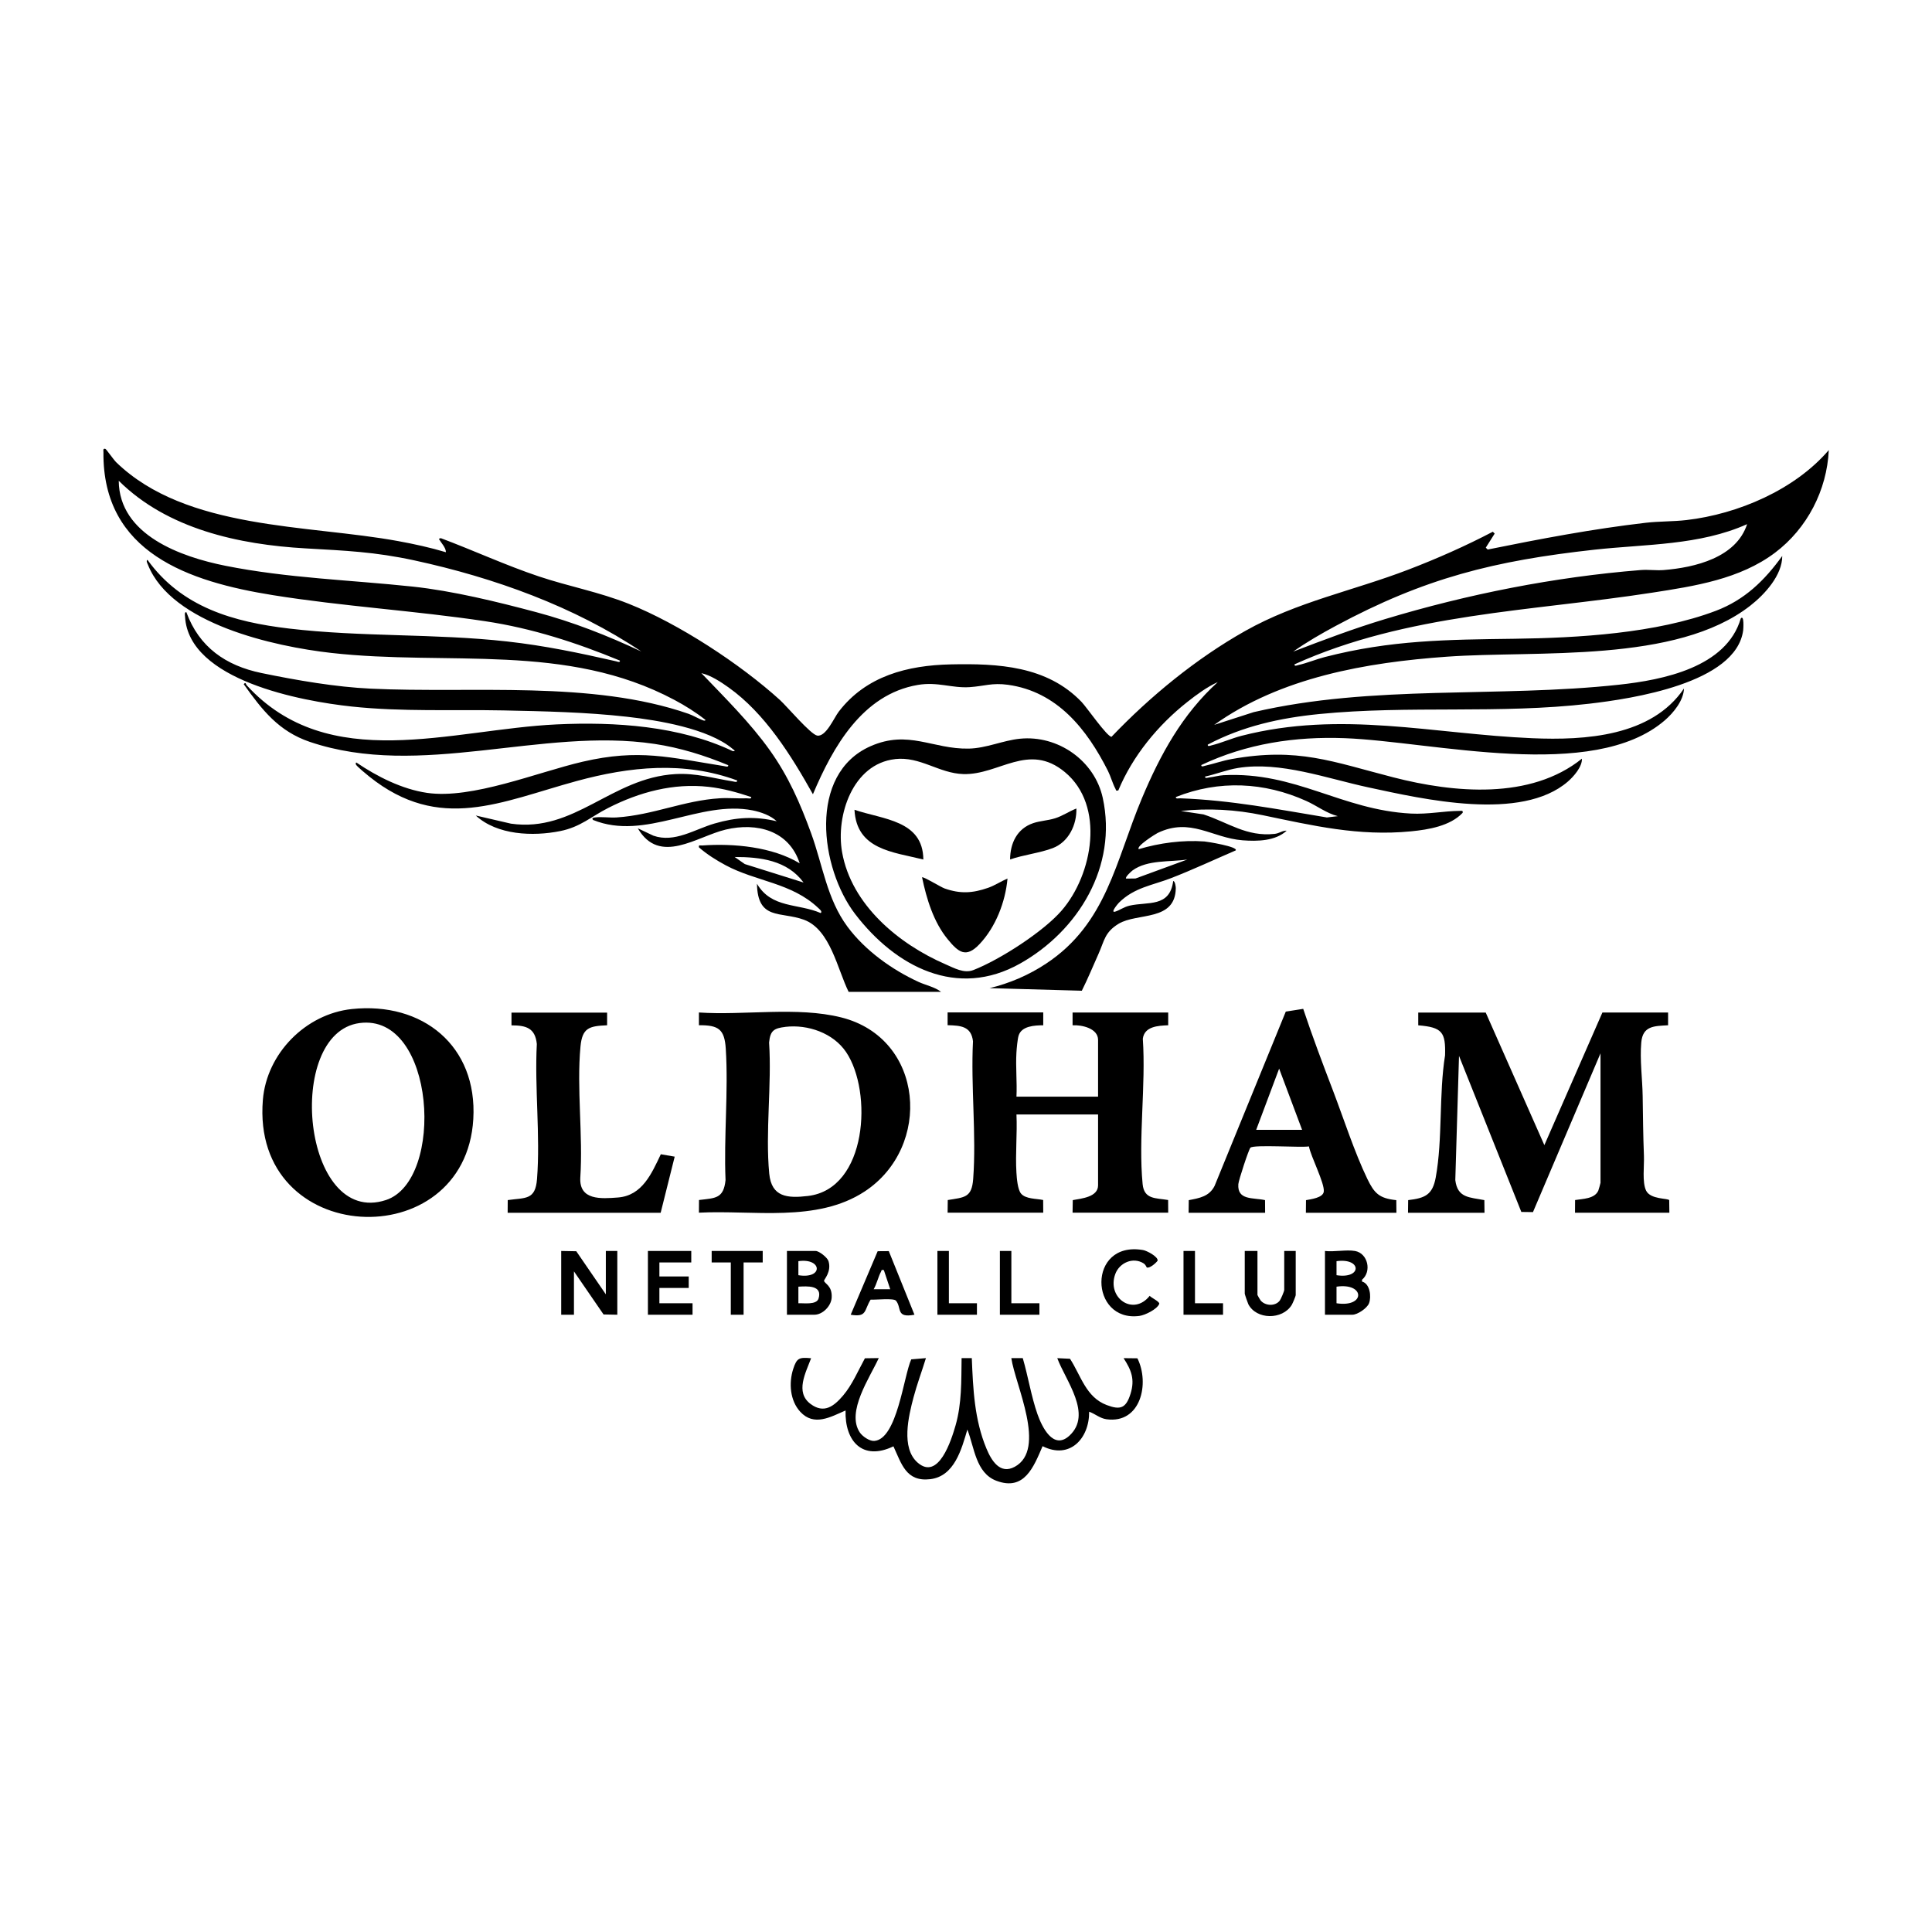 <svg xmlns="http://www.w3.org/2000/svg" viewBox="0 0 500 500"><path d="M219.66 256.76c-2.93-5.85-4.75-16.23-11.62-18.74-6.03-2.2-11.96.24-12.14-9.31 3.78 6.44 10.66 5.04 16.5 7.59.52-.42-.38-1.06-.65-1.33-6.88-6.52-16.07-6.82-23.94-11.04-2.44-1.31-4.83-2.81-6.92-4.63-.14-.75.33-.45.82-.49 8.18-.59 18.16.34 25.25 4.62-2.76-8.51-11.09-10.64-19.13-8.74-7.46 1.76-17.12 9.35-22.77-.33l4.03 1.91c5.49 1.93 10.7-1.66 15.84-3.15 5.61-1.62 10.36-1.93 16.09-.58-1.55-1.49-4.1-2.39-6.25-2.82-13.73-2.72-27.71 7.98-41.27 2.49-.46-.48.03-.6.49-.66 1.71-.22 3.82.12 5.61 0 9.52-.63 17.36-4.4 26.72-4.96 2.27-.14 4.66.1 6.95.01.4-.01 1.23.25 1.15-.33-3.59-1.2-7.27-2.22-11.06-2.64-9.09-1.01-17.85 1.35-25.91 5.44-4.5 2.28-7.23 4.96-12.47 6.01-7.05 1.42-16.34 1.06-21.85-4.03l9.11 2.11c16.49 2.36 25.99-11.87 42.54-12.83 5.41-.31 9.8 1.09 14.93 1.9.35.06 1.15.35 1.07-.25-13.72-5.06-27.77-3.61-41.58.16-19.53 5.34-35.41 13.41-53.62-1.16-.64-.51-3.25-2.65-3.47-3.13-.08-.18-.06-.56.16-.49 5.32 3.61 11.79 6.88 18.24 7.83 11.65 1.7 28.59-5.35 40.27-8.06 14.64-3.4 22.51-1.1 36.62 1.14.35.06 1.15.35 1.07-.24-6.12-2.54-12.49-4.53-19.07-5.51-29.32-4.39-60.52 9.18-89.23-.53-8.05-2.72-12.35-8.27-17.09-14.92.54-.71.55.04.75.26 21.27 23.25 52.95 11.41 80.27 10.14 15.12-.7 31.77.38 45.54 6.92 1.01.05.23-.35-.06-.6-6.29-5.28-19.29-7.4-27.34-8.3-10.61-1.19-21.35-1.42-32.02-1.64-13.07-.26-26.19.39-39.25-1.01-12.8-1.37-42.14-6.71-43.08-23.25-.02-.36-.22-1.25.34-1.16 3.29 9.04 10.19 13.83 19.41 15.74s19.31 3.63 28.29 4.05c26.23 1.25 57.24-2.2 82.26 6.51 1.28.45 2.8 1.39 3.88 1.73.17.05.54.09.49-.16-2.47-1.95-5.24-3.69-8.03-5.17-27.99-14.91-58.51-8.74-88.83-12.16-14.69-1.66-41.34-7.47-47.43-22.86-.13-.32-.53-1.01-.1-1.22 8.86 12.3 22.27 16.08 36.67 17.78 18.76 2.22 37.64 1.25 56.39 3.34 9.8 1.09 18.65 2.96 28.2 5.13.34.08 1.08.44 1-.18-11.27-4.65-22.74-8.37-34.86-10.19-18.18-2.73-36.82-3.84-54.96-6.75-21.69-3.48-44.11-10.94-43.84-37.01 0-.33-.2-1.05.51-.84.21.06 2.15 2.84 2.8 3.47 18.16 17.58 49.6 16.09 73 20.4 4.14.76 8.27 1.66 12.31 2.87.05-1.17-1.27-2.44-1.81-3.47l.49-.17c8.49 3.18 16.8 7.03 25.4 9.91 7.77 2.6 15.55 4.01 23.27 7.09 12.92 5.15 28.82 15.55 39.12 24.9 1.81 1.65 7.96 8.94 9.64 9.2 2.27.35 4.33-4.58 5.56-6.19 7.1-9.27 17.82-12 29.01-12.24 12.22-.26 24.87.37 33.84 9.72 1.32 1.37 6.61 9.03 7.75 9.02 10-10.48 21.92-20.25 34.59-27.39 13.46-7.58 27.91-10.38 42.22-15.87 7.46-2.86 14.8-6.11 21.87-9.81l.48.48-2.3 3.64.49.49c13.55-2.75 27.17-5.34 40.93-6.93 3.47-.4 7.06-.3 10.52-.7 13.33-1.55 28.02-7.83 36.83-18.11-.48 10.4-5.61 20.29-13.89 26.54-9.12 6.88-20.83 8.66-31.87 10.37-31.03 4.81-63.51 5.38-92.51 18.54-.07.62.67.25 1 .18 2.3-.52 4.55-1.48 6.84-2.07 17.09-4.41 31.67-4.5 49.06-4.73 16.41-.21 36.74-1.38 52.16-7.24 7.44-2.83 12.57-7.82 17.16-14.19.03 4.96-4.51 9.93-8.26 12.86-19.2 15.03-55.15 11.54-78.53 13.21-20.81 1.48-43.01 5.34-60.23 17.65l10.23-3.3c30.89-7.19 63.11-3.68 94.54-7.1 11.44-1.24 27.85-4.51 31.52-17.16.93-1.03.66 2.78.62 3.1-1.84 13.72-28.95 17.71-39.77 18.97-23.38 2.73-46.76.38-69.92 2.68-10.14 1.01-19.85 3.13-28.88 7.92-.08.61.67.26 1 .18 2.5-.6 5.16-1.8 7.76-2.47 25.83-6.62 49.53-.46 75.22.63 13.71.58 30.88-.46 39.27-12.87-.09 3.09-2.69 6.27-4.96 8.24-18.59 16.07-60.12 5.48-82.81 4.62-12.9-.49-25.46 1.42-37.14 6.95-.07.62.67.25 1 .18 2.3-.52 4.51-1.31 6.85-1.73 17.19-3.07 26.04.68 41.9 4.75 15.6 4 35.42 5.88 48.75-4.85.09 2.09-2.11 4.6-3.64 5.93-12.07 10.43-37.43 4.56-51.64 1.5-10.71-2.3-22.78-6.79-33.73-5.02-2.91.47-5.64 1.6-8.51 2.22-.07.62.69.27 1.05.23 1.23-.12 2.49-.51 3.71-.58 18.7-.97 30.49 8.99 48.51 9.93 4.43.23 8.47-.66 12.55-.69.5 0 .97-.21.83.5-3.25 3.42-8.81 4.34-13.37 4.79-13.56 1.33-25.41-1.49-38.38-4.18-7.04-1.46-14.02-1.86-21.18-1.09l5.87.89c6.46 2.13 11.13 5.82 18.39 5.04 1.23-.13 2.03-.89 3.13-.83-2.93 2.7-7.61 2.78-11.4 2.49-7.96-.62-13.47-5.99-22-1.9-.54.26-5.66 3.48-4.88 4.19 5.4-1.61 11.36-2.4 17.01-1.99.62.04 8.8 1.35 8.07 2.32-5.58 2.4-11.07 4.98-16.75 7.18-4.85 1.88-9.49 2.4-13.46 6.34-.27.27-2.35 2.73-.98 2.32 1.11-.33 2.26-1.21 3.73-1.55 4.75-1.08 10.4.52 11.29-6.37.5.02.67 1.52.67 1.83-.11 8.72-10.01 6.3-14.83 9.25-3.59 2.2-3.64 4.35-5.15 7.72s-2.77 6.46-4.34 9.59l-23.87-.67c5.2-1.25 10.17-3.39 14.62-6.34 15.74-10.4 18.01-26.64 24.82-42.83 4.76-11.32 10.43-21.7 19.62-30.04-2.75 1.24-5.5 3.26-7.89 5.15-7.56 5.96-14.15 13.96-17.86 22.9-.75.14-.52-.04-.73-.42-.72-1.32-1.25-3.26-1.95-4.65-5.45-10.8-13.14-20.52-25.9-22.28-4.09-.56-6.13.36-9.87.61-4.62.31-8.3-1.45-13.44-.57-14.34 2.44-21.98 16.07-27.14 28.29-5.59-9.98-12.38-20.92-21.84-27.65-2.04-1.45-4.58-3.12-7.03-3.69 6.15 6.44 12.57 12.74 17.76 20.02 4.78 6.71 7.82 13.67 10.63 21.38 3.02 8.28 4.1 17.06 9.43 24.23 4.57 6.15 11.48 11.11 18.39 14.28 1.88.86 4.25 1.33 5.83 2.58h-23.93Zm-53.63-88.12c-17.45-11.7-38.2-19.15-58.74-23.6-10.36-2.24-17.82-2.52-28.23-3.12-17.23-.98-35.74-5-48.33-17.5.11 14.06 16.12 19.71 27.65 22.01 15.98 3.19 32.25 3.66 48.41 5.38 10.34 1.1 21.91 3.93 31.99 6.62 9.44 2.52 18.43 6.05 27.25 10.2Zm168.64 0c7.85-3.02 15.7-5.98 23.76-8.41 21.45-6.47 43.79-10.9 66.17-12.7 1.93-.16 4 .15 5.93 0 8.13-.65 18.8-3.21 21.62-11.88-12.3 5.52-26.22 5.15-39.43 6.6-26.01 2.87-43.97 7.33-67.05 19.74-3.75 2.02-7.53 4.19-11 6.65m11.55 42.58c-2.94-.75-5.38-2.68-8.13-3.92-10.9-4.92-22.6-5.48-33.78-1.03-.08.57.75.31 1.15.33 13.3.51 24.89 2.8 37.94 4.96zm-138.27 17.16c-4.22-5.73-11.15-6.6-17.82-6.59l2.62 1.83 15.19 4.77Zm99.33-5.94c-4.5.69-10.3.01-14.17 2.82-.31.23-2.05 1.79-1.67 2.12l2.44-.03zM384.5 262.04l15.18 34.32 15.02-34.32h17v3.3c-3.62.2-6.56.14-6.94 4.44-.4 4.57.29 9.33.36 13.86.08 5.2.12 10.34.33 15.51.1 2.52-.5 6.84.57 9 1.15 2.3 5.63 1.92 5.97 2.45l.04 3.25h-24.42l.02-3.28c1.97-.33 5.02-.29 6-2.41.1-.21.58-1.95.58-2.06v-33.5l-17.48 41.09-3.01-.04-16.13-40.39-.96 32.14c.56 4.67 3.69 4.44 7.52 5.19l.04 3.27h-19.8l.04-3.27c4.39-.51 6.32-1.37 7.14-5.89 1.81-9.9.79-21.52 2.41-31.58.17-5.98-.7-7.26-6.94-7.77v-3.3h17.49ZM269.99 262.04v3.3c-2.21.02-5.61.16-6.38 2.69-.28.93-.5 3.31-.56 4.39-.22 3.72.19 7.66.01 11.4h21.12v-14.69c0-3.01-4.23-3.92-6.6-3.79v-3.3h24.75v3.3c-2.62.1-6.16.28-6.57 3.49.82 12.05-1.19 25.76-.05 37.61.39 4.02 3.42 3.57 6.6 4.12l.02 3.28h-24.75l.05-3.25c2.19-.42 6.55-.75 6.55-3.84v-18.32h-21.12c.23 4.93-.31 10.13-.01 15.03.09 1.47.31 4.35 1.18 5.42 1.19 1.46 4 1.3 5.74 1.68l.02 3.28h-24.75l.04-3.27c4.32-.71 6.22-.57 6.58-5.47.85-11.48-.64-24.03-.05-35.62-.46-3.9-3.18-4.07-6.57-4.16v-3.3h24.75ZM180.88 313.85l.02-3.29c4.27-.51 6.37-.34 6.87-5.17-.47-11.12.76-22.93.06-33.97-.32-5.04-1.85-6.14-6.95-6.09v-3.3c11.79.8 25.4-1.59 36.84 1.28 21.55 5.41 23.6 33.55 6.03 45.06-12.38 8.11-28.84 4.74-42.87 5.47Zm22.37-48.09c-2.96.35-3.91.95-4.21 4.04.72 10.94-1 23.16.04 33.94.59 6.09 4.72 6.4 9.99 5.78 15.44-1.8 16.79-27.02 9.91-37.23-3.33-4.94-9.9-7.22-15.72-6.54ZM91.05 261.14c18.33-1.94 32.54 9.55 31.44 28.47-2.07 35.71-57.6 33.31-54.46-4.96.98-12 11.06-22.24 23.02-23.51m1.97 3.63c-19.47 2.63-14.8 52.92 6.86 45.8 15.36-5.05 12.86-48.47-6.86-45.8M307.61 313.85l.04-3.25c2.75-.53 5.31-.94 6.69-3.7l18.42-45.1 4.51-.71c2.37 7.12 5.03 14.16 7.71 21.17 2.75 7.22 5.58 15.98 8.87 22.81 1.83 3.78 3.09 5.06 7.51 5.53l.03 3.27h-23.43l.03-3.27c1.3-.25 4.38-.61 4.6-2.19.29-2.13-3.39-9.19-3.84-11.72-2.09.35-14.31-.52-15.15.34-.44.45-3.05 8.43-3.12 9.42-.31 4.26 3.83 3.45 6.91 4.14l.02 3.28h-19.8Zm29.37-21.45-5.94-15.84-5.94 15.84z"></path><path d="M263.98 191.18c9.8-.98 19.32 5.65 21.42 15.35 3.83 17.66-6.29 34.31-21.35 42.81-16.37 9.24-32.27.85-42.71-12.75-9.09-11.85-12.34-36.3 3.97-43.48 9.82-4.32 16.06.81 25.38.63 4.59-.09 8.81-2.11 13.28-2.56Zm-32.35 5.28c-10.96 1.25-15.36 14.6-13.7 24.07 2.4 13.66 14.69 23.8 26.75 29.02 2.28.99 4.81 2.45 7.23 1.5 6.79-2.64 18.11-9.92 22.86-15.42 8.05-9.32 11.29-27.13.82-35.81-9.41-7.81-17.03.77-26.26.51-6.34-.18-11.17-4.63-17.71-3.88ZM157.12 262.04v3.3c-4.61.2-6.43.63-6.89 5.49-1.02 10.81.68 23-.05 33.96-.3 5.89 5.37 5.46 9.76 5.12 6.26-.49 8.7-6.19 11.08-11.19l3.59.62-3.63 14.52h-39.6l.02-3.28c4.63-.65 7.15.04 7.58-5.45.88-11.22-.65-23.61-.05-34.95-.43-4.12-2.74-4.82-6.56-4.82v-3.3h24.75ZM209.93 351.47c-1.39 3.76-4.22 8.84-.16 11.87 3.45 2.58 6.02.64 8.4-2.15s3.91-6.46 5.67-9.67l3.58-.05c-2.26 4.99-8.49 13.91-4.9 19.25.68 1.01 2.49 2.27 3.72 2.19 5.95-.39 7.62-16.79 9.59-21.11l3.8-.32c-1.04 3.39-2.3 6.73-3.21 10.16-1.28 4.85-3.3 13.08 1.07 16.89 5.4 4.71 8.72-5.83 9.81-9.64 1.63-5.71 1.47-11.49 1.56-17.41h2.64c.33 8.03.67 15.92 3.8 23.43 1.27 3.05 3.5 6.78 7.32 4.69 8.36-4.55.1-21.21-.89-28.12h2.96c1.37 4.67 2.21 9.99 3.81 14.52 1.14 3.22 4.06 9.36 8.22 5.59 6.14-5.58-.99-14.35-3.1-20.1l3.3.16c2.85 4.42 4.12 9.94 9.48 11.97 3.55 1.35 5.01.84 6.18-2.91s.2-6.15-1.8-9.22l3.58.04c3.23 6.48.88 17-8.01 15.77-1.68-.23-2.95-1.41-4.48-1.95.06 6.98-5.06 12.45-12.05 8.92-2.32 5.39-4.71 11.67-11.94 8.96-5.37-2.01-5.72-8.71-7.53-13.26-1.5 5.08-3.34 12.1-9.61 12.84s-7.43-4.01-9.52-8.5c-8.03 3.86-12.62-1.36-12.39-9.28-3.88 1.68-8.16 4.2-11.72.34-2.67-2.9-3-7.45-1.83-11.08.94-2.89 1.56-3.05 4.64-2.78ZM145.24 323.75l3.9.07 7.65 11.15v-11.22h2.97v16.5l-3.56-.07-7.66-11.15v11.22h-3.3zM350.67 323.75c3.36.6 4.37 5.33 1.82 7.44v.48c2.07.53 2.47 3.94 1.81 5.62-.51 1.3-3 2.96-4.3 2.96h-7.1v-16.5c2.33.29 5.55-.39 7.76 0Zm-4.78 6.27c6.65 1.04 6.55-4.54 0-3.63zm0 7.26c7.55 1.17 7.4-5.39 0-4.29zM203.66 340.25v-16.5h7.43c.89 0 3.02 1.67 3.32 2.62.86 2.75-1.2 4.79-1.15 5.09.13.77 2.15 1.24 1.98 4.34-.11 2.17-2.32 4.45-4.48 4.45zm2.96-10.23c6.53 1.06 6.16-4.52 0-3.63zm0 7.26c1.38-.07 4.7.48 5.22-1.22 1.07-3.5-2.93-3.2-5.22-3.07zM178.9 323.75v2.97h-8.25v3.63h7.59v2.97h-7.59v3.96h8.58v2.97h-11.55v-16.5zM230.02 323.79l6.64 16.46c-4.88.93-3.24-1.78-4.78-3.63-.61-.73-5.34-.18-6.56-.28-1.74 2.79-.89 4.62-5.16 3.91l6.98-16.44zm-1.29 4.91c-.75-.14-.52.04-.73.42-.72 1.31-1.1 3.2-1.9 4.53h4.29l-1.65-4.95ZM325.43 323.75v11.39c0 .08.7 1.29.85 1.46 1.22 1.38 3.73 1.51 4.91.01.3-.38 1.17-2.44 1.17-2.79v-10.07h2.97v11.39c0 .33-.79 2.17-1.04 2.59-2.4 3.89-9.13 3.85-11.23-.21-.15-.3-.92-2.56-.92-2.71v-11.06h3.3ZM296.77 327.99c-.07-.04-.24-.66-.79-1.02-2.73-1.74-6.26-.18-7.34 2.73-2.27 6.15 4.63 11.04 8.9 5.66.36.47 2.67 1.54 2.47 2.08-.53 1.39-3.68 2.93-5.14 3.12-12.96 1.7-13.56-19.52.94-17.05.97.16 3.87 1.67 3.79 2.73-.39.62-2.17 2.15-2.84 1.76ZM197.39 323.75v2.97h-4.95v13.53h-3.31v-13.53h-4.95v-2.97zM245.57 323.75v13.53h7.26v2.97H242.6v-16.5zM261.74 323.75v13.53H269v2.97h-10.23v-16.5zM309.26 323.75v13.53h7.26v2.97h-10.23v-16.5z"></path><path d="M260.74 227.39c-.55 6.05-3.06 12.55-7.27 16.98-3.49 3.67-5.44 2.09-8.23-1.32-3.64-4.44-5.46-10.45-6.61-16 .29-.27 4.89 2.56 5.85 2.89 4.05 1.42 7.22 1.23 11.24-.17 1.77-.62 3.31-1.68 5.02-2.4ZM238.96 222.44c-7.93-1.96-17.29-2.56-17.82-12.87 7.36 2.53 17.73 2.68 17.82 12.87M278.57 209.24c.11 4.21-2 8.66-6.09 10.24-3.27 1.26-7.66 1.76-11.07 2.95.02-4.2 1.8-7.97 5.95-9.39 1.78-.61 3.81-.68 5.67-1.26 1.99-.62 3.63-1.79 5.54-2.54"></path></svg>